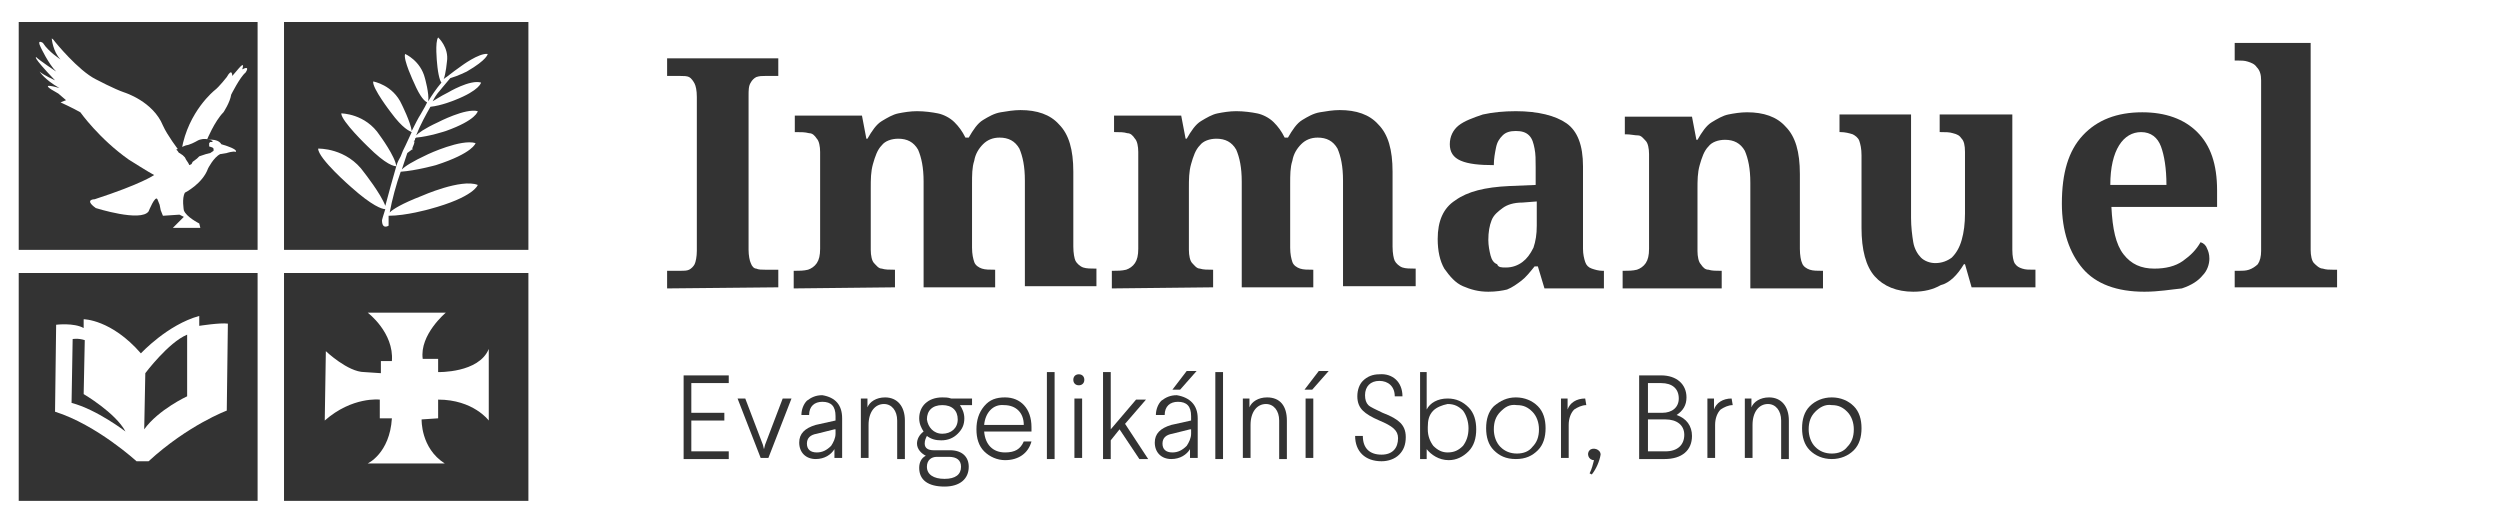 <svg xmlns="http://www.w3.org/2000/svg" xmlns:xlink="http://www.w3.org/1999/xlink" id="Layer_1" x="0px" y="0px" viewBox="0 0 227.1 48" style="enable-background:new 0 0 227.1 48;" xml:space="preserve"><style type="text/css">	.st0{fill:#333333;}</style><g>	<path class="st0" d="M16.3,13.9l0.3,0.2l0.2,0.2l0.1,0.2l0.2,0.3l0.1,0.2l0.2-0.1l0.1-0.2l0.4-0.3l0.2-0.2l0.6-0.2l0.4-0.1l0.3-0.2  v-0.2l-0.1-0.1L19,13.3V13l0.1-0.1h0.2v-0.1c0,0-0.7-0.4-1.4,0c-0.7,0.4-1,0.4-1,0.4l-0.5,0.2L16,13.6  C16.2,13.7,16.2,13.9,16.3,13.9"></path>	<path class="st0" d="M1.7,22.7h21.7V2H1.7V22.7z M3.3,5.2c0.3,0.3,1.8,1.3,1.8,1.3C4.4,5.8,3.7,4.3,3.7,4.3  C3.3,3.5,3.9,3.9,3.9,3.9c0.5,0.8,1.6,1.5,1.6,1.5C4.8,4.7,4.7,3.5,4.7,3.5s0.1,0,0.3,0.3l0,0c0,0,2.1,2.6,3.7,3.4  c0,0,1.7,0.9,2.6,1.2c0,0,2.6,0.8,3.5,3c0.4,0.9,1.4,2.2,1.4,2.2h0.3c0.6-3.5,3-5.4,3-5.4C19.9,7.9,20.6,7,20.6,7  c0.5-0.9,0.5-0.1,0.5-0.1l0.6-0.7C22.3,5.5,22,6.3,22,6.3c0.8-0.4,0.3,0.3,0.3,0.3c-0.5,0.4-1.3,2-1.3,2c-0.1,0.7-0.7,1.6-0.7,1.6  c-0.8,0.8-1.5,2.5-1.5,2.5h0.1c1-0.1,1.2,0.4,1.2,0.4c1.7,0.5,1.3,0.7,1.3,0.7c-0.2-0.1-0.8,0.1-0.8,0.1L20,14  c-0.6,0.3-1.1,1.3-1.1,1.3c-0.5,1.4-2.1,2.2-2.1,2.2c-0.3,0.5-0.1,1.6-0.1,1.6c0.2,0.6,1.4,1.2,1.4,1.2l0.1,0.4h-2.5l0.2-0.2  l0.8-0.8l-0.4-0.2l-1.5,0.1l-0.2-0.5l-0.1-0.5l-0.2-0.5c-0.2-0.4-0.8,1.1-0.8,1.1c-0.7,1-4.8-0.3-4.8-0.3c-1.1-0.8-0.1-0.8-0.1-0.8  c4.3-1.4,5.4-2.2,5.4-2.2c-0.4-0.2-2.3-1.4-2.3-1.4c-2.7-1.9-4.4-4.3-4.4-4.3C6.6,9.8,5.5,9.3,5.5,9.3L6,9.1L5.3,8.5  C3.1,7.3,5.4,8,5.4,8C4,7.2,3.6,6.5,3.6,6.5C3.9,6.8,5,7.3,5,7.3C2.8,5,3.3,5.2,3.3,5.2"></path>	<path class="st0" d="M25.8,22.7H48V2H25.8V22.7z M40.7,8.4c0,0,2-1.2,3-0.9c0,0-0.1,0.7-2.4,1.6c0,0-1.2,0.5-2.2,0.6  c-0.4,0.7-0.9,1.6-1.3,2.6c0.2-0.2,0.7-0.6,2-1.2c0,0,2.5-1.3,3.6-1c0,0-0.1,0.8-2.9,1.8c0,0-1.5,0.5-2.7,0.6l-0.1,0.1v-0.1v0.1  v0.1c0,0.1,0,0.1-0.1,0.2c0-0.1,0-0.1,0.1-0.2l-0.1,0.4l0,0l0,0l-0.2,0.5c0,0,0-0.1,0.1-0.1c0,0,0,0.1-0.1,0.1L37,13.9  c0,0-0.2,0.6-0.5,1.5c0.3-0.3,0.9-0.7,2.4-1.4c0,0,3-1.4,4.3-1c0,0-0.2,0.9-3.6,2c0,0-1.8,0.5-3.2,0.6c-0.4,1.1-0.8,2.6-1,3.7  c0.3-0.3,1.1-0.8,2.9-1.5c0,0,3.6-1.6,5.1-1c0,0-0.3,1.1-4.4,2.2c0,0-2.1,0.6-3.7,0.6c0,0.4,0,0.7,0,0.9c0,0-0.6,0.4-0.6-0.5  c0,0,0.1-0.4,0.3-1c-0.3,0-1.2-0.3-3.1-2c0,0-3-2.6-3-3.5c0,0,2.6-0.1,4.2,2.2c0,0,1.5,1.9,1.9,3c0.3-1.1,0.7-2.6,1-3.6  c-0.2,0-0.9-0.1-2.6-1.8c0,0-2.4-2.3-2.4-3c0,0,2.2,0,3.5,2c0,0,1.4,1.9,1.5,2.8c0.1-0.4,0.3-0.7,0.4-0.9l0.2-0.5  c0,0,0.4-0.8,0.8-1.7c-0.2-0.1-0.8-0.3-1.9-1.8c0,0-1.7-2.2-1.6-2.8c0,0,1.8,0.3,2.6,2.1c0,0,0.8,1.6,0.9,2.4  c0.3-0.6,0.6-1.2,0.8-1.5l0.4-0.7c0,0,0.1-0.2,0.2-0.4c-0.2-0.1-0.6-0.4-1.2-1.8c0,0-1-2.1-0.8-2.6c0,0,1.4,0.6,1.8,2.2  c0,0,0.4,1.4,0.3,2.1c0.3-0.5,0.7-1.1,1.2-1.7c-0.1-0.1-0.3-0.6-0.4-1.8c0,0-0.2-1.9,0.1-2.3c0,0,1,0.9,0.8,2.2  c0,0-0.1,1.1-0.3,1.6l0.1-0.1C40.6,7,40.9,6.7,41.9,6c0,0,1.6-1.2,2.4-1.1c0,0,0,0.5-1.9,1.6c0,0-0.8,0.4-1.5,0.6  c-0.6,0.7-1,1.2-1,1.2s-0.3,0.3-0.6,0.9C39.5,9.1,39.9,8.8,40.7,8.4"></path>	<path class="st0" d="M7.6,35.8l0.1-4.9c-0.6-0.2-1.1-0.1-1.1-0.1l-0.1,5.8c2.3,0.6,4.9,2.6,4.9,2.6C10.5,37.5,7.6,35.8,7.6,35.8"></path>	<path class="st0" d="M1.7,45.5h21.7V24.8H1.7V45.5z M5.1,29.5c0,0,1.6-0.2,2.5,0.3V29c0,0,2.5,0,5.2,3.1c0,0,2.4-2.6,5.3-3.4v0.9  c0,0,1.9-0.3,2.6-0.2l-0.1,7.9c0,0-3.5,1.3-7.1,4.6h-1.1c0,0-3.6-3.3-7.4-4.5L5.1,29.5z"></path>	<path class="st0" d="M17,36v-5.6c-1.7,0.7-3.8,3.5-3.8,3.5L13.1,39C14.4,37.2,17,36,17,36"></path>	<path class="st0" d="M25.8,45.5H48V24.8H25.8V45.5z M29.6,31.9c0,0,2,1.9,3.5,1.9l1.5,0.1v-1.1h1c0.2-2.6-2.2-4.4-2.2-4.4h7.1  c0,0-2.4,2-2.1,4.2h1.4v1.2c0,0,3.7,0.1,4.6-2.1v6.5c0,0-1.4-1.9-4.6-1.9V38l-1.5,0.1c0,0-0.1,2.6,2.1,4h-7c0,0,2-0.9,2.2-4.1h-1.1  v-1.7c0,0-2.5-0.3-5,1.9L29.6,31.9z"></path></g><g>	<g>		<path class="st0" d="M60.6,26.2v-1.6h1.2c0.3,0,0.6,0,0.8-0.1s0.4-0.3,0.5-0.5s0.2-0.7,0.2-1.2v-14c0-0.6-0.1-1-0.2-1.2   S62.8,7.1,62.6,7s-0.5-0.1-0.8-0.1h-1.2V5.3h10.1v1.6h-1.2c-0.3,0-0.5,0-0.8,0.1c-0.2,0.1-0.4,0.3-0.5,0.5C68,7.8,68,8.2,68,8.7   v14c0,0.5,0.1,1,0.2,1.2c0.1,0.3,0.3,0.5,0.5,0.5c0.2,0.1,0.5,0.1,0.8,0.1h1.2v1.6L60.6,26.2L60.6,26.2z"></path>		<path class="st0" d="M72.1,26.2v-1.6h0.1c0.4,0,0.8,0,1.2-0.1c0.3-0.1,0.6-0.3,0.8-0.6c0.2-0.3,0.3-0.7,0.3-1.3v-8.8   c0-0.5-0.1-1-0.3-1.2c-0.2-0.3-0.4-0.5-0.7-0.5C73.1,12,72.8,12,72.3,12h-0.1v-1.5h6.1l0.4,2.1h0.1c0.4-0.7,0.8-1.3,1.3-1.6   s1-0.6,1.5-0.7c0.5-0.1,1.1-0.2,1.7-0.2c0.7,0,1.4,0.1,1.9,0.2s1.1,0.4,1.5,0.8c0.4,0.4,0.7,0.8,1,1.4H88c0.4-0.7,0.8-1.3,1.3-1.6   s1-0.6,1.6-0.7c0.6-0.1,1.2-0.2,1.8-0.2c1.5,0,2.7,0.4,3.5,1.3c0.9,0.9,1.3,2.3,1.3,4.3v6.8c0,0.6,0.1,1.1,0.2,1.3   s0.4,0.5,0.7,0.6c0.3,0.1,0.7,0.1,1.1,0.1h0.1V26h-6.5v-9.6c0-1.3-0.2-2.2-0.5-2.9c-0.4-0.7-1-1-1.8-1c-0.6,0-1.1,0.2-1.5,0.6   c-0.4,0.4-0.7,0.9-0.8,1.5c-0.2,0.6-0.2,1.3-0.2,2.1v5.8c0,0.6,0.1,1,0.2,1.3s0.4,0.5,0.7,0.6c0.3,0.1,0.7,0.1,1.1,0.1h0.1v1.6   h-6.5v-9.6c0-1.3-0.2-2.2-0.5-2.9c-0.4-0.7-1-1-1.8-1c-0.6,0-1.2,0.2-1.5,0.6c-0.4,0.4-0.6,1-0.8,1.7c-0.2,0.7-0.2,1.4-0.2,2.2   v5.6c0,0.5,0.1,1,0.3,1.2s0.4,0.5,0.7,0.5c0.3,0.1,0.7,0.1,1.1,0.1h0.1v1.6L72.1,26.2L72.1,26.2z"></path>		<path class="st0" d="M101,26.2v-1.6h0.1c0.4,0,0.8,0,1.2-0.1c0.3-0.1,0.6-0.3,0.8-0.6c0.2-0.3,0.3-0.7,0.3-1.3v-8.8   c0-0.5-0.1-1-0.3-1.2c-0.2-0.3-0.4-0.5-0.7-0.5c-0.3-0.1-0.7-0.1-1.1-0.1h-0.1v-1.5h6.1l0.4,2.1h0.1c0.4-0.7,0.8-1.3,1.3-1.6   s1-0.6,1.5-0.7c0.5-0.1,1.1-0.2,1.7-0.2c0.7,0,1.4,0.1,1.9,0.2s1.1,0.4,1.5,0.8c0.4,0.4,0.7,0.8,1,1.4h0.3   c0.4-0.7,0.8-1.3,1.3-1.6s1-0.6,1.6-0.7c0.6-0.1,1.2-0.2,1.8-0.2c1.5,0,2.7,0.4,3.5,1.3c0.9,0.9,1.3,2.3,1.3,4.3v6.8   c0,0.6,0.1,1.1,0.2,1.3s0.4,0.5,0.7,0.6c0.3,0.1,0.7,0.1,1.1,0.1h0.1V26H122v-9.6c0-1.3-0.2-2.2-0.5-2.9c-0.4-0.7-1-1-1.8-1   c-0.6,0-1.1,0.2-1.5,0.6c-0.4,0.4-0.7,0.9-0.8,1.5c-0.2,0.6-0.2,1.3-0.2,2.1v5.8c0,0.6,0.1,1,0.2,1.3s0.4,0.5,0.7,0.6   c0.3,0.1,0.7,0.1,1.1,0.1h0.1v1.6h-6.5v-9.6c0-1.3-0.2-2.2-0.5-2.9c-0.4-0.7-1-1-1.8-1c-0.6,0-1.2,0.2-1.5,0.6   c-0.4,0.4-0.6,1-0.8,1.7c-0.2,0.7-0.2,1.4-0.2,2.2v5.6c0,0.5,0.1,1,0.3,1.2s0.4,0.5,0.7,0.5c0.3,0.1,0.7,0.1,1.1,0.1h0.1v1.6   L101,26.2L101,26.2z"></path>		<path class="st0" d="M135.2,26.5c-0.9,0-1.6-0.2-2.3-0.5s-1.2-0.9-1.7-1.6c-0.4-0.7-0.6-1.6-0.6-2.7c0-1.6,0.5-2.8,1.6-3.5   c1.1-0.8,2.7-1.2,4.9-1.3l2.4-0.1v-1.6c0-0.7,0-1.2-0.1-1.7s-0.2-0.9-0.5-1.2s-0.7-0.4-1.2-0.4s-0.9,0.1-1.2,0.4   c-0.3,0.3-0.5,0.6-0.6,1.1s-0.2,1-0.2,1.6c-1.3,0-2.3-0.1-3-0.4c-0.7-0.3-1-0.8-1-1.5s0.3-1.3,0.8-1.7s1.3-0.7,2.2-1   c0.9-0.2,1.9-0.3,3-0.3c2,0,3.6,0.4,4.6,1.1c1,0.7,1.5,2,1.5,3.9v7.5c0,0.5,0.1,0.9,0.2,1.2s0.3,0.5,0.6,0.6s0.6,0.2,1,0.2h0.1   v1.6h-5.4l-0.6-2h-0.3c-0.4,0.5-0.8,1-1.2,1.3s-0.8,0.6-1.3,0.8C136.5,26.4,135.9,26.5,135.2,26.5z M136.8,24.3   c0.6,0,1.1-0.2,1.5-0.5s0.7-0.7,1-1.3c0.2-0.6,0.3-1.2,0.3-2v-2.2l-1.3,0.1c-0.8,0-1.4,0.2-1.8,0.5c-0.4,0.3-0.8,0.6-1,1.1   s-0.3,1.1-0.3,1.8c0,0.5,0.1,1,0.2,1.4c0.1,0.4,0.3,0.7,0.6,0.8C136.1,24.3,136.4,24.3,136.8,24.3z"></path>		<path class="st0" d="M147.4,26.2v-1.6h0.1c0.4,0,0.8,0,1.2-0.1c0.3-0.1,0.6-0.3,0.8-0.6c0.2-0.3,0.3-0.7,0.3-1.3V14   c0-0.5-0.1-1-0.3-1.2s-0.4-0.5-0.7-0.5s-0.7-0.1-1.1-0.1h-0.1v-1.6h6.1l0.4,2.1h0.1c0.4-0.7,0.8-1.3,1.3-1.6s1-0.6,1.5-0.7   s1.1-0.2,1.7-0.2c1.5,0,2.7,0.4,3.5,1.3c0.9,0.9,1.3,2.3,1.3,4.3v6.8c0,0.6,0.1,1.1,0.2,1.3c0.1,0.3,0.4,0.5,0.7,0.6   s0.7,0.1,1.1,0.1h0.1v1.6H159v-9.6c0-1.3-0.2-2.2-0.5-2.9c-0.4-0.7-1-1-1.8-1c-0.6,0-1.2,0.2-1.5,0.6c-0.4,0.4-0.6,1-0.8,1.7   s-0.2,1.4-0.2,2.2v5.6c0,0.5,0.1,1,0.3,1.2c0.2,0.3,0.4,0.5,0.7,0.5c0.3,0.1,0.7,0.1,1.1,0.1h0.1v1.6H147.4z"></path>		<path class="st0" d="M173.8,26.5c-1.5,0-2.7-0.5-3.5-1.4s-1.2-2.4-1.2-4.4v-6.6c0-0.6-0.1-1-0.2-1.3c-0.1-0.3-0.4-0.5-0.6-0.6   c-0.3-0.1-0.7-0.2-1.1-0.2h-0.1v-1.6h6.5v9.4c0,0.8,0.1,1.6,0.2,2.2c0.1,0.6,0.4,1.1,0.7,1.4s0.8,0.5,1.3,0.5   c0.6,0,1.1-0.2,1.5-0.5c0.4-0.4,0.7-0.9,0.9-1.6s0.3-1.5,0.3-2.4v-5.6c0-0.6-0.1-1-0.3-1.2c-0.2-0.3-0.4-0.4-0.8-0.5   c-0.3-0.1-0.7-0.1-1.1-0.1h-0.1v-1.6h6.6v12.3c0,0.6,0.1,1,0.2,1.2c0.2,0.3,0.4,0.4,0.7,0.5s0.6,0.1,1,0.1h0.2v1.6h-5.8l-0.6-2.1   h-0.1c-0.6,1-1.3,1.7-2.1,1.9C175.6,26.3,174.8,26.5,173.8,26.5z"></path>		<path class="st0" d="M194.8,26.5c-2.5,0-4.4-0.7-5.6-2.1s-1.9-3.4-1.9-5.9c0-2.8,0.6-4.8,1.9-6.2s3.1-2.1,5.4-2.1   c2.1,0,3.8,0.6,5,1.8s1.8,2.9,1.8,5.3v1.5h-9.6c0.1,2,0.4,3.4,1.1,4.3s1.6,1.3,2.8,1.3c1,0,1.9-0.2,2.6-0.7c0.7-0.5,1.2-1,1.6-1.7   c0.3,0.1,0.5,0.3,0.6,0.6c0.1,0.2,0.2,0.5,0.2,0.9c0,0.5-0.2,1.1-0.6,1.5c-0.4,0.5-1,0.9-1.9,1.2   C197.2,26.3,196.1,26.5,194.8,26.5z M196.8,16.8c0-1.5-0.2-2.7-0.5-3.5s-0.9-1.3-1.8-1.3c-0.8,0-1.5,0.4-2,1.2s-0.8,2-0.8,3.6   H196.8z"></path>		<path class="st0" d="M203,26.2v-1.6h0.4c0.3,0,0.6,0,0.9-0.1c0.3-0.1,0.6-0.3,0.8-0.5c0.2-0.3,0.3-0.7,0.3-1.2V7.3   c0-0.5-0.1-0.9-0.4-1.2c-0.2-0.3-0.5-0.4-0.8-0.5s-0.6-0.1-0.9-0.1H203V3.9h6.9v18.8c0,0.5,0.1,1,0.3,1.2s0.5,0.5,0.8,0.5   c0.3,0.1,0.6,0.1,0.9,0.1h0.4v1.6H203V26.2z"></path>	</g></g><g>	<g>		<path class="st0" d="M66.2,34.1v0.7h-3.4v2.7h3v0.7h-3V41h3.4v0.7h-4.1v-7.6C62.1,34.1,66.2,34.1,66.2,34.1z"></path>		<path class="st0" d="M71.9,36.2l-2.1,5.4h-0.7L67,36.2h0.7l1.6,4.2l0.1,0.4l0.1-0.4l1.6-4.2H71.9z"></path>		<path class="st0" d="M76.5,38v3.6h-0.7v-0.8c-0.3,0.5-0.9,0.9-1.7,0.9c-0.9,0-1.5-0.6-1.5-1.5c0-0.8,0.5-1.3,1.5-1.6l1.8-0.4v-0.4   c0-0.9-0.4-1.3-1.2-1.3c-0.7,0-1.2,0.4-1.2,1.2h-0.7c0-0.5,0.2-1,0.5-1.3c0.4-0.3,0.8-0.5,1.4-0.5C75.9,36.1,76.5,36.8,76.5,38z    M75.8,39l-1.6,0.4c-0.6,0.1-0.9,0.4-0.9,0.9s0.3,0.8,0.9,0.8c0.5,0,0.9-0.2,1.3-0.6c0.2-0.3,0.4-0.7,0.4-1.1V39H75.8z"></path>		<path class="st0" d="M82.2,38.2v3.5h-0.7v-3.5c0-0.9-0.5-1.5-1.2-1.5c-0.8,0-1.4,0.7-1.4,1.9v3h-0.7v-5.4h0.6V37   c0.2-0.5,0.8-0.9,1.6-0.9C81.5,36.1,82.2,36.9,82.2,38.2z"></path>		<path class="st0" d="M88.3,36.2v0.6h-1.1c0.2,0.3,0.4,0.7,0.4,1.2c0,0.6-0.2,1-0.6,1.4S86.1,40,85.5,40c-0.5,0-0.9-0.1-1.3-0.4   C84.1,39.8,84,40,84,40.3c0,0.4,0.3,0.6,0.8,0.6h1.5c1.1,0,1.7,0.6,1.7,1.5c0,1.1-0.8,1.8-2.2,1.8c-1.5,0-2.3-0.6-2.3-1.7   c0-0.5,0.2-0.9,0.6-1.1c-0.4-0.2-0.8-0.6-0.8-1.1c0-0.4,0.2-0.8,0.6-1.1c-0.2-0.3-0.4-0.7-0.4-1.2c0-1.1,0.8-1.9,2.1-1.9   c0.3,0,0.5,0,0.8,0.1C86.4,36.2,88.3,36.2,88.3,36.2z M85.1,41.5c-0.5,0-0.9,0.3-0.9,0.9c0,0.7,0.6,1.1,1.6,1.1s1.5-0.4,1.5-1.1   c0-0.6-0.4-0.9-1.1-0.9H85.1z M85.6,39.4c0.8,0,1.4-0.5,1.4-1.3s-0.5-1.3-1.4-1.3s-1.4,0.5-1.4,1.3C84.3,38.8,84.8,39.4,85.6,39.4   z"></path>		<path class="st0" d="M93.7,38.8v0.4h-4.3c0.1,1.2,0.8,1.9,1.9,1.9c0.9,0,1.4-0.3,1.7-1h0.7c-0.3,1.1-1.2,1.7-2.4,1.7   c-0.7,0-1.4-0.3-1.9-0.8s-0.7-1.2-0.7-2s0.2-1.5,0.7-2.1s1.1-0.8,1.9-0.8C92.7,36.1,93.7,37.1,93.7,38.8z M89.4,38.6H93   c0-1.1-0.7-1.8-1.8-1.8C90.2,36.7,89.5,37.5,89.4,38.6z"></path>		<path class="st0" d="M95.8,33.8v7.9h-0.7v-7.9H95.8z"></path>		<path class="st0" d="M98.5,34.5c0,0.3-0.2,0.5-0.5,0.5s-0.5-0.2-0.5-0.5S97.7,34,98,34S98.5,34.2,98.5,34.5z M98.3,36.2v5.4h-0.7   v-5.4H98.3z"></path>		<path class="st0" d="M100.9,33.8V39l2.3-2.7h0.9l-1.9,2.2l2.1,3.2h-0.8l-1.8-2.7l-0.8,1v1.7h-0.7v-7.9H100.9z"></path>		<path class="st0" d="M108.8,38v3.6h-0.7v-0.8c-0.3,0.5-0.9,0.9-1.7,0.9c-0.9,0-1.5-0.6-1.5-1.5c0-0.8,0.5-1.3,1.5-1.6l1.8-0.4   v-0.4c0-0.9-0.4-1.3-1.2-1.3c-0.7,0-1.2,0.4-1.2,1.2H105c0-0.5,0.2-1,0.5-1.3c0.4-0.3,0.8-0.5,1.4-0.5   C108.1,36.1,108.8,36.8,108.8,38z M108.1,39l-1.6,0.4c-0.6,0.1-0.9,0.4-0.9,0.9s0.3,0.8,0.9,0.8c0.5,0,0.9-0.2,1.3-0.6   c0.2-0.3,0.4-0.7,0.4-1.1V39H108.1z M108.7,33.7l-1.5,1.7h-0.7l1.3-1.7H108.7z"></path>		<path class="st0" d="M111.1,33.8v7.9h-0.7v-7.9H111.1z"></path>		<path class="st0" d="M116.9,38.2v3.5h-0.7v-3.5c0-0.9-0.5-1.5-1.2-1.5c-0.8,0-1.4,0.7-1.4,1.9v3h-0.7v-5.4h0.6V37   c0.2-0.5,0.8-0.9,1.6-0.9C116.3,36.1,116.9,36.9,116.9,38.2z"></path>		<path class="st0" d="M120.7,33.7l-1.5,1.7h-0.7l1.3-1.7H120.7z M119.3,36.2v5.4h-0.7v-5.4H119.3z"></path>		<path class="st0" d="M127.4,36h-0.7c0-0.9-0.6-1.4-1.4-1.4s-1.3,0.5-1.3,1.3c0,0.4,0.1,0.7,0.3,0.9c0.2,0.2,0.7,0.4,1.3,0.7   c0.8,0.3,1.3,0.6,1.6,0.9c0.3,0.3,0.5,0.7,0.5,1.3c0,0.7-0.2,1.2-0.6,1.6c-0.4,0.4-1,0.6-1.6,0.6c-1.5,0-2.4-0.9-2.4-2.3h0.7   c0,1.1,0.6,1.7,1.7,1.7c1,0,1.5-0.6,1.5-1.5c0-0.7-0.5-1.1-1.7-1.6c-0.7-0.3-1.2-0.6-1.5-0.9c-0.3-0.3-0.5-0.7-0.5-1.3   s0.2-1.1,0.5-1.4c0.4-0.4,0.9-0.6,1.5-0.6C126.5,33.9,127.4,34.7,127.4,36z"></path>		<path class="st0" d="M129.6,33.8v3.4c0.3-0.6,1-1,1.9-1c0.8,0,1.4,0.3,1.9,0.8s0.7,1.2,0.7,2s-0.2,1.5-0.7,2s-1.1,0.8-1.8,0.8   c-0.9,0-1.6-0.5-2-1v0.9H129v-7.9H129.6z M130.2,37.3c-0.4,0.4-0.5,0.9-0.5,1.5V39c0,0.6,0.2,1.1,0.5,1.5c0.4,0.4,0.8,0.6,1.3,0.6   c0.6,0,1-0.2,1.4-0.6c0.3-0.4,0.5-0.9,0.5-1.6c0-0.6-0.2-1.2-0.5-1.6c-0.4-0.4-0.8-0.6-1.4-0.6C131,36.8,130.5,37,130.2,37.3z"></path>		<path class="st0" d="M137.7,36.1c0.8,0,1.5,0.3,2,0.8s0.7,1.2,0.7,2s-0.2,1.5-0.7,2s-1.1,0.8-2,0.8s-1.5-0.3-2-0.8s-0.7-1.2-0.7-2   s0.2-1.5,0.7-2C136.3,36.4,136.9,36.1,137.7,36.1z M136.3,37.4c-0.4,0.4-0.6,0.9-0.6,1.6c0,0.6,0.2,1.2,0.6,1.6   c0.4,0.4,0.9,0.6,1.5,0.6s1.1-0.2,1.4-0.6c0.4-0.4,0.6-0.9,0.6-1.6c0-0.6-0.2-1.2-0.6-1.6c-0.4-0.4-0.8-0.6-1.4-0.6   C137.1,36.7,136.7,37,136.3,37.4z"></path>		<path class="st0" d="M144.1,36.8c-0.4,0-0.8,0.2-1.1,0.4c-0.3,0.3-0.5,0.8-0.5,1.4v3h-0.7v-5.4h0.6v1c0.2-0.6,0.8-1,1.6-1   L144.1,36.8L144.1,36.8z"></path>		<path class="st0" d="M144.6,43.1l-0.2-0.1c0.2-0.4,0.3-0.8,0.4-1.2c-0.5,0-0.7-0.6-0.4-0.9c0.3-0.3,1-0.1,1,0.4   C145.3,41.9,145,42.6,144.6,43.1z"></path>		<path class="st0" d="M150.9,34.1c1.4,0,2.3,0.8,2.3,2c0,0.7-0.3,1.2-0.9,1.6c0.9,0.3,1.4,1,1.4,1.9c0,1.3-0.9,2.1-2.5,2.1h-2.3   v-7.6H150.9z M149.7,34.8v2.7h1.3c0.9,0,1.5-0.5,1.5-1.3c0-0.9-0.6-1.4-1.6-1.4H149.7z M149.7,38.1V41h1.6c1.1,0,1.7-0.6,1.7-1.5   s-0.7-1.4-1.7-1.4H149.7z"></path>		<path class="st0" d="M157.4,36.8c-0.4,0-0.8,0.2-1.1,0.4c-0.3,0.3-0.5,0.8-0.5,1.4v3h-0.7v-5.4h0.6v1c0.2-0.6,0.8-1,1.6-1   L157.4,36.8L157.4,36.8z"></path>		<path class="st0" d="M162.5,38.2v3.5h-0.7v-3.5c0-0.9-0.5-1.5-1.2-1.5c-0.8,0-1.4,0.7-1.4,1.9v3h-0.7v-5.4h0.6V37   c0.2-0.5,0.8-0.9,1.6-0.9C161.8,36.1,162.5,36.9,162.5,38.2z"></path>		<path class="st0" d="M166.4,36.1c0.8,0,1.5,0.3,2,0.8s0.7,1.2,0.7,2s-0.2,1.5-0.7,2s-1.2,0.8-2,0.8s-1.5-0.3-2-0.8s-0.7-1.2-0.7-2   s0.2-1.5,0.7-2C164.9,36.4,165.6,36.1,166.4,36.1z M164.9,37.4c-0.4,0.4-0.6,0.9-0.6,1.6c0,0.6,0.2,1.2,0.6,1.6   c0.4,0.4,0.9,0.6,1.5,0.6s1.1-0.2,1.4-0.6c0.4-0.4,0.6-0.9,0.6-1.6c0-0.6-0.2-1.2-0.6-1.6c-0.4-0.4-0.8-0.6-1.4-0.6   C165.8,36.7,165.3,37,164.9,37.4z"></path>	</g></g></svg>
